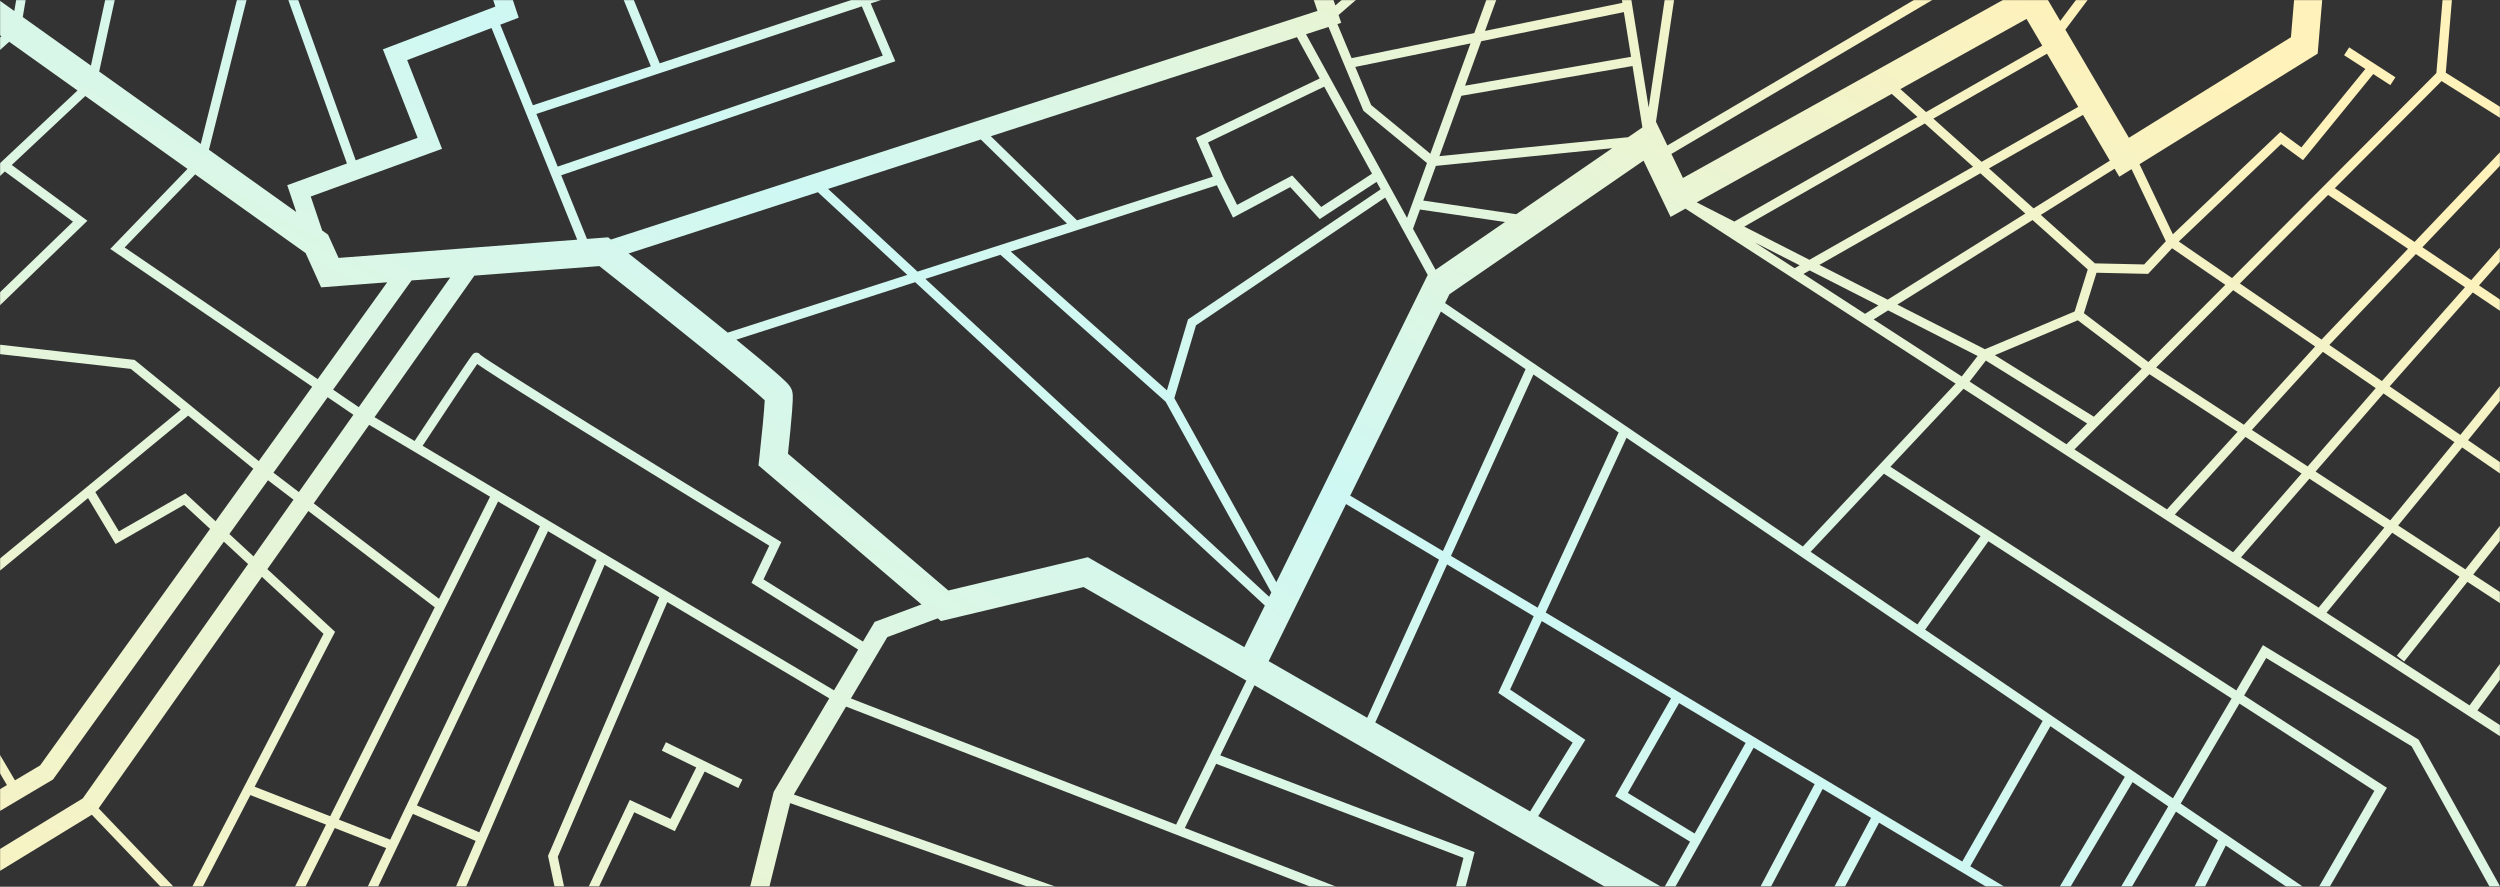 <svg width="1920" height="681" viewBox="0 0 1920 681" fill="none" xmlns="http://www.w3.org/2000/svg">
<rect x="0" y="0" width="1920" height="681" fill="#333333" stroke="none"/>
<mask id="mask0_432_6966" style="mask-type:alpha" maskUnits="userSpaceOnUse" x="0" y="0" width="1920" height="681">
<rect width="1920" height="681" fill="#FFFDE7"/>
</mask>
<g mask="url(#mask0_432_6966)">
<path d="M2088.24 -383.544L2088.85 -390.73L1925.84 -388.718L1923.19 -433.437L1998.17 -434.252L1998.15 -436.032L1941.48 -440.812L1915.58 -440.531L1918.66 -388.629L1895.3 -388.339L1844.08 -410.034L1870.48 -446.801L1862.15 -447.504L1837.31 -412.902L1811.55 -423.813L1830.51 -450.172L1822.18 -450.875L1804.78 -426.681L1779.94 -437.2L1791.49 -453.464L1783.19 -454.164L1773.18 -440.064L1729.12 -458.725L1704.68 -460.787L1647.49 -418.833L1625.44 -450.211L1647.14 -465.641L1636.07 -466.574L1621.32 -456.082L1612.55 -468.558L1603.23 -469.344L1615.47 -451.924L1366.66 -274.974L1332.86 -316.024L1504.92 -442.312L1524 -412.941L1595.13 -470.028L1584.76 -470.902L1525.7 -423.497L1510.71 -446.564L1548.09 -473.996L1537.21 -474.913L1506.8 -452.59L1496.12 -469.022L1506.99 -477.462L1496.44 -478.352L1486.52 -470.643L1501.01 -448.337L1438.43 -402.409L1445.2 -482.674L1438.05 -483.277L1436.24 -461.811L1263.13 -400.444L1245.83 -474.877L1299.88 -494.933L1263.74 -497.981L1264.23 -497.011L1142.98 -452.018L1117.8 -510.292L1077.14 -513.722L877.754 -438.821L854.499 -475.402L924.092 -516.774L945.94 -488.174L1004.72 -519.83L991.637 -520.934L947.927 -497.393L925.917 -526.204L850.648 -481.459L816.137 -535.738L804.732 -536.7L659.003 -412.695L634.047 -437.003L754.604 -540.928L744.596 -541.773L628.888 -442.028L603.197 -467.053L688.614 -546.495L678.953 -547.31L594.869 -469.106L511.388 -476.148L575.369 -530.961L400.522 -540.785L417.042 -569.403L409.143 -570.069L387.489 -532.556L310.481 -495.41L248.69 -583.604L239.38 -584.389L303.934 -492.254L243.458 -463.081L163.35 -590.802L154.405 -591.557L192.604 -530.655L124.853 -494.647L59.559 -599.558L50.638 -600.31L118.503 -491.269L50.127 -454.929L-43.951 -608.289L-52.382 -609L-52.433 -608.392L-15.588 -548.332L-59.324 -526.697L-60.029 -518.343L-11.819 -542.189L13.413 -501.056L-64.661 -463.434L-65.361 -455.133L17.185 -494.909L35.579 -464.922L-68.805 -414.309L-69.507 -405.987L39.335 -458.802L65.674 -415.865L-74.43 -347.617L-75.132 -339.295L69.443 -409.722L85.961 -382.799L-78.91 -294.514L-79.629 -285.991L92.567 -378.199L117.946 -389.213L76.126 -295.398L-23.696 -261.605L44.578 -190.516L44.189 -188.209L-91.6 -144.068L-92.909 -128.557L41.492 -172.242L33.439 -124.52L-96.811 -82.296L-97.465 -74.542L32.089 -116.541L10.992 8.459L-45.902 -32.102L-101.57 -25.881L-103.414 -4.014L-51.689 -9.793L1.056 27.807L-114.892 132.061L-115.773 142.503L7.042 32.074L59.532 69.495L-124.15 241.803L-125.506 257.883L-34.262 362.059L-69.472 395.606L-25.532 449.943L-150.33 552.175L-151.171 562.138L-103.356 522.969L-42.732 631.438L-92.574 660.986L-156.88 629.816L-157.526 637.477L-99.974 665.373L-163.032 702.753L-164.513 720.313L-84.492 672.875L-56.396 686.496L-167.384 754.345L-168.88 772.076L-41.011 693.907L104.69 763.409L60.413 840.611L68.304 841.276L111.333 766.244L175.996 789.891L179.256 791.523L179.442 791.15L227.802 808.835L228.978 809.398L229.035 809.284L390.934 868.491L418.085 870.781L295.541 825.969L320.069 768.976L533.707 851.607L526.666 879.941L541.145 881.162L581.463 718.912L688.613 740.937L667.127 891.789L674.286 892.393L695.65 742.384L788.79 761.527L777.02 901.059L784.168 901.662L795.866 762.981L889.313 782.189L880.958 909.826L888.11 910.429L896.407 783.648L933.089 791.189L924.267 895.773L978.349 900.335L976.866 917.916L984.014 918.519L986.1 893.789L932.018 889.227L935.506 847.881L1189.64 828.03L1190.19 885.364L1146.79 891.528L1149.7 932.495L1156.93 933.105L1154.42 897.69L1190.26 892.602L1190.68 935.952L1197.86 936.557L1196.81 827.472L1348.88 815.591L1349.9 891.98L1451.5 892.22L1453.37 958.111L1460.57 958.718L1458.48 885.061L1356.98 884.823L1356.05 815.033L1413.12 810.576L1583.77 916.194L1557.52 966.896L1565.26 967.549L1593.19 913.59L1425.23 809.628L1452.56 807.495L1652.8 922.607L1649.92 956.765L1658.32 959.255L1734.36 981.813L1840.11 990.734L1672.84 941.111L1675.4 910.768L1599.77 867.295L1618.77 829.324L1860.13 992.422L1874.78 993.658L1827.42 961.656L1917.43 790.897L1979.53 833.149L1893.36 995.226L1901.14 995.882L1933.97 934.127L1974.79 961.49L1975.47 953.318L1937.36 927.76L1985.23 837.723L1985.97 828.858L1783.45 691.065L1833.15 605.028L1723.51 534.144L1740.42 505.357L1852.13 573.169L1987.04 816.178L1988.12 803.351L1857.94 568.856L1857.47 568.021L1737.92 495.447L1717.49 530.244L1451.82 358.479L1508.01 298.576L2003.63 619.596L2004.31 611.492L1902.66 545.652L1949.15 482.267L1978.71 501.574L1951.37 541.408L2007.21 577.098L2007.89 569.016L1961.48 539.355L1984.72 505.497L2011.76 523.158L2012.44 515.04L1953.4 476.472L1997.24 416.684L2019.45 431.94L2020.15 423.711L1951 376.22L2015.23 294.26L1960.81 257.566L2036.82 163.901L2041.8 167.033L2042.48 158.982L1986.42 123.753L2049.27 -52.258L2060.39 -53.368L2062.23 -75.182L2014.14 -70.389L1936.86 -156.956L1971.15 -183.459L2063.18 -86.385L2063.98 -95.962L1976.86 -187.867L2078.35 -266.305L2079.17 -276.004L1955.87 -180.712L1910.75 -231.526L1997.54 -317.891L2083.97 -332.886L2085.22 -347.664L2069.2 -344.886L1928.88 -356.722L1895.6 -348.563L1889.55 -369.022L1896.66 -381.181L2088.24 -383.544ZM1839.79 -404.06L1889.43 -383.033L1844.28 -305.869L1758.61 -291.008L1839.79 -404.06ZM1339.62 174.039L1478.25 94.849L1515.3 128.035L1389.64 199.525L1339.62 174.039ZM1382.17 203.773L1378.27 205.993L1347.82 186.269L1382.17 203.773ZM1605.69 720.641L1576.88 703.418L1637.81 600.655L1665.2 619.293L1605.69 720.641ZM1671.14 623.337L1703.41 645.291L1651.46 748.001L1611.84 724.322L1671.14 623.337ZM1570.72 699.738L1513.16 665.328L1574.71 557.724L1631.86 596.611L1570.72 699.738ZM205.818 368.845L225.397 383.757L194.694 427.275L176.157 410.126L205.818 368.845ZM165.547 400.306L142.385 378.875L91.322 408.086L73.224 377.916L144.518 319.204L194.535 359.959L165.547 400.306ZM295.144 -380.671L310.832 -387.682L340.843 -387.804L383.386 -298.469L317.699 -277.116L270.698 -370.262L295.192 -380.595L295.144 -380.671ZM1301.47 640.119L1250.2 608.984L1289.52 540L1340.64 570.558L1301.47 640.119ZM1346.8 574.239L1393.64 602.239L1334.19 714.621L1284 685.766L1346.8 574.239ZM1240.52 611.494L1297.95 646.375L1277.78 682.192L1181.35 626.757L1217.52 568.184L1159.74 529.583L1184.07 476.961L1283.36 536.316L1240.52 611.494ZM1150.66 532.139L1207.78 570.303L1175.13 623.18L1056.22 554.822L1111.36 433.497L1177.88 473.26L1150.66 532.139ZM1049.97 551.231L974.347 507.759L1033.78 387.12L1105.16 429.796L1049.97 551.231ZM980.211 447.157L901.892 305.783L918.528 249.842L1063.81 151.724L1096.56 211.281L1096.33 211.441L980.211 447.157ZM903.256 633.275L653.494 536.408L681.473 489.29L720.203 474.869L722.677 476.978L832.179 450.861L957.189 522.721L903.256 633.275ZM934.009 586.597L1123.94 658.846L1109.75 713.359L909.966 635.879L934.009 586.597ZM597.274 414.643C509.818 361.186 378.266 280.087 368.885 272.458C368.541 271.925 368.05 271.477 367.438 271.177C366.259 270.599 364.371 270.537 362.922 272.269C362.773 272.45 362.596 272.677 362.365 272.988C361.983 273.503 361.46 274.241 360.764 275.237C359.515 277.025 357.713 279.66 355.409 283.073C351.535 288.802 346.177 296.807 339.487 306.867C330.83 319.882 322.129 333.041 318.399 338.685L287.644 320.405L364.332 211.691L460.317 204.357C515.919 248.106 575.121 295.831 587.304 307.397C586.95 315.144 585.039 334.899 583.146 351.743L582.509 357.425L707.705 464.209L671.725 477.609L662.743 492.732L586.369 444.959L600.032 416.33L597.274 414.643ZM240.956 386.588L283.494 326.283L376.354 381.481L337.146 459.856L240.956 386.588ZM333.881 466.389L253.604 626.866L195.582 604.208L257.334 485.234L205.318 437.107L236.818 392.457L333.881 466.389ZM227.53 162.824L160.46 115.011L202.549 -52.565L266.444 125.561L220.598 142.211L227.53 162.824ZM230.556 -233.7L298.43 -255.764L312.949 -215.135L247.057 -193.774L230.556 -233.7ZM240.214 -191.554L121.369 -153.026L131.935 -201.642L223.713 -231.476L240.214 -191.554ZM943.152 -306.244L996.507 -325.423L1039.8 -238.007L1010.16 -175.668L908.618 -186.929L889.202 -238.502L949.214 -289.1L943.152 -306.244ZM1011.8 8.364L469.217 183.971L467.033 182.257L450.796 183.497L431.012 134.611L687.601 47.035L668.721 2.624L978.181 -99.671L1009.07 -33.269L999.73 -27.249L1011.8 8.364ZM635.979 145.082L753.256 107.127L819.444 171.707L704.664 208.602L635.979 145.082ZM696.821 211.123L558.888 255.457C552.339 250.142 545.123 244.323 537.276 238.023C516.485 221.339 495.571 204.767 482.781 194.663L628.149 147.615L696.821 211.123ZM934.532 142.252L946.964 167.134L990.921 143.7L1013.54 168.272L1057.19 139.677L1060.34 145.408L913.448 244.614L912.383 245.331L896.193 299.776L776.262 193.123L934.532 142.252ZM1014.7 158.937L992.442 134.756L950.087 157.339L939.614 136.37L927.776 109.363L1016.99 66.557L1053.72 133.373L1014.7 158.937ZM918.422 105.892L931.483 135.694L827.173 169.224L760.968 104.628L996.082 28.535L1013.52 60.259L918.422 105.892ZM382.516 -34.18L454.883 -58.987L499.832 50.9L409.25 80.842L384.206 18.965L398.374 13.576L382.516 -34.18ZM748.444 -165.371L692.884 -145.446L668.344 -207.453L725.456 -227.984L725.327 -227.517L748.444 -165.371ZM549.621 -144.732L563.617 -111.426L500.958 -89.948L487.382 -122.479L549.621 -144.732ZM484.616 -129.11L480.654 -138.6L543.113 -160.211L546.836 -151.353L484.616 -129.11ZM603.461 -109.912L621.552 -66.566L480.4 -15.555L461.681 -61.316L603.461 -109.912ZM624.319 -59.935L635.328 -33.552L702.173 -57.025L716.345 -20.674L506.66 48.642L483.118 -8.906L624.319 -59.935ZM706.34 -66.092L639.339 -42.564L609.987 -112.901L610.152 -113.358L702.343 -102.05L702.705 -101.137L704.381 -101.799L775.333 -93.099L792.867 -45.969L723.165 -22.928L706.34 -66.092ZM757.699 -161.069L822.787 -184.413L865.791 -70.074L799.684 -48.22L757.699 -161.069ZM772.516 -100.671L707.446 -108.654L695.528 -138.771L750.947 -158.647L772.516 -100.671ZM699.338 -109.648L612.629 -120.282L640.211 -197.34L661.588 -205.027L699.338 -109.648ZM630.739 -213.451L617.475 -245.402L645.993 -256.076L630.739 -213.451ZM627.142 -203.404L598.5 -123.381L570.419 -113.758L529.002 -212.294L610.755 -242.887L627.142 -203.404ZM540.328 -166.836L477.884 -145.235L460.584 -186.686L522.278 -209.776L540.328 -166.836ZM494.156 -87.619L380.105 -48.525L346.049 -143.823L453.86 -184.171L494.156 -87.619ZM661.886 4.885L677.978 42.738L428.316 127.95L411.946 87.507L661.886 4.885ZM977.507 -107.004L872.607 -72.329L829.151 -187.872L857.524 -211.797L881.889 -150.917L992.984 -139.555L977.507 -107.004ZM886.939 -157.612L863.301 -216.666L883.386 -233.6L903.458 -180.283L1006.9 -168.81L996.257 -146.433L886.939 -157.612ZM823.083 -192.143L755.199 -167.793L732.858 -227.839L733.722 -230.956L936.4 -303.819L940.797 -291.387L823.083 -192.143ZM727.801 -236.452L643.342 -206.091L662.005 -258.225L742.06 -287.936L727.801 -236.452ZM649.162 -264.921L343.635 -150.583L330.627 -186.984L618.297 -290.361L649.2 -265.033L649.162 -264.921ZM491.356 -252.369L464.381 -309.706L480.972 -315.1L513.472 -286.646L522.174 -289.915L532.347 -267.099L491.356 -252.369ZM484.574 -249.931L438.223 -233.273L412.517 -292.847L457.505 -307.471L484.574 -249.931ZM431.457 -230.844L401.212 -219.974L376.493 -281.139L405.663 -290.62L431.457 -230.844ZM394.456 -217.545L365.195 -207.03L339.547 -269.127L369.653 -278.915L394.456 -217.545ZM358.436 -204.602L328.213 -193.74L305.254 -257.983L332.704 -266.903L358.436 -204.602ZM248.06 -254.48L229.744 -293.071L291.695 -312.727L310.797 -274.872L248.06 -254.48ZM315.363 -208.375L373.318 -46.199L364.419 -43.148L380.427 5.052L294.056 37.902L320.745 105.84L273.187 123.113L206.553 -62.65L289.67 -90.687L249.807 -187.123L315.363 -208.375ZM339.486 114.301L312.714 46.158L377.497 21.517L443.289 184.07L260.025 198.079L251.935 180.223L247.439 177.018L238.663 150.914L339.486 114.301ZM345.772 213.11L275.527 312.693L255.821 299.248L316.077 215.379L345.772 213.11ZM955.651 497.012L835.498 427.941L728.322 453.502L605.157 348.455C605.632 344.063 606.31 337.647 606.95 331.084C609.384 306.152 608.938 303.415 608.644 301.604C607.961 297.374 605.38 294.694 599.21 289.144C595.577 285.878 590.321 281.366 583.582 275.739C578.458 271.458 572.424 266.485 565.53 260.86L702.868 216.713L971.399 465.045L955.651 497.012ZM710.711 214.195L768.334 195.672L895.182 308.479L976.35 454.993L974.704 458.332L710.711 214.195ZM1003.03 26.285L1020.28 20.704L1047.1 85.071L1095.91 125.22L1080.59 167.335L1003.03 26.285ZM1028.03 11.537L1113.98 -63.122L1150.92 -25.948L1132.23 25.424L1038.03 44.657L1027.13 18.488L1030.06 17.537L1028.03 11.537ZM1025.54 4.198L1016.91 -21.252L1163.87 -115.959L1025.54 4.198ZM1053.04 80.665L1040.84 51.407L1129.35 33.336L1098.51 118.069L1053.04 80.665ZM1137.59 31.651L1247.12 9.288L1252.64 43.624L1125.17 65.792L1137.59 31.651ZM1140.47 23.74L1159.22 -27.775L1119.41 -67.837L1206.26 -143.277L1221.09 -152.831L1245.99 2.197L1140.47 23.74ZM1015.16 -37.191L984.051 -104.061L1047.78 -238.073L1105.39 -359.862L1112.51 -279.65L1212.34 -253.998L1216.75 -237.341L1219.32 -168.763L1015.16 -37.191ZM1043.72 -246.271L1000.1 -334.34L940.76 -313.009L925.553 -356.026L1099.99 -420.758L1104.14 -373.99L1043.72 -246.271ZM934.008 -310.58L736.067 -239.424L750.357 -291.012L918.824 -353.53L934.008 -310.58ZM811.531 -329.019L783.039 -387.914L820.029 -401.808L849.079 -342.953L811.531 -329.019ZM804.772 -326.511L775.225 -315.546L746.023 -374.007L776.296 -385.379L804.772 -326.511ZM768.459 -313.035L740.55 -302.68L709.342 -360.227L739.273 -371.469L768.459 -313.035ZM733.758 -300.16L653.844 -270.503L619.699 -298.487L539.117 -269.531L528.902 -292.444L702.562 -357.681L733.758 -300.16ZM516.461 -303.099L488.752 -327.362L518.503 -386.441L586.415 -329.377L516.461 -303.099ZM482.373 -330.643L390.266 -300.704L348.775 -387.837L511.506 -388.493L482.373 -330.643ZM288.42 -319.213L226.642 -299.615L206.053 -343L264.069 -367.469L288.42 -319.213ZM241.179 -252.241L130.145 -216.147L108.869 -254.722L222.842 -290.881L241.179 -252.241ZM119.605 -144.912L242.961 -184.903L280.11 -95.032L198.941 -67.652L154.189 110.54L76.18 54.932L119.605 -144.912ZM113.472 -150.466L41.133 -127.014L49.19 -174.743L124.033 -199.075L113.472 -150.466ZM234.726 194.386L246.639 220.686L297.383 216.809L243.966 291.159L95.743 190.028L149.907 133.919L234.726 194.386ZM251.633 305.076L271.39 318.555L229.534 377.892L210.006 363.017L251.633 305.076ZM201.148 443.02L248.449 486.789L142.597 690.717L75.737 620.798L201.148 443.02ZM192.259 610.614L250.379 633.308L208.041 717.95L148.499 694.919L192.259 610.614ZM257.091 635.93L296.575 651.347L255.892 736.459L214.761 720.548L257.091 635.93ZM260.312 629.484L382.537 385.156L414.681 404.26L299.678 644.858L260.312 629.484ZM420.87 407.943L458.118 430.08L368.111 639.214L320.195 618.568L420.87 407.943ZM324.572 342.353C339.527 319.708 359.956 288.954 366.477 279.575C368.105 280.724 370.469 282.313 373.507 284.308C379.425 288.191 388.154 293.773 399.456 300.898C418.472 312.885 445.041 329.423 478.432 350.042C528.196 380.778 578.605 411.632 590.773 419.077L577.137 447.647L659.077 498.903L640.52 530.158L324.572 342.353ZM649.777 542.665L1107.82 720.307L1090.15 779.318L609.678 610.193L649.777 542.665ZM1116.59 716.014L1116.48 715.969L1132.5 654.427L937.169 580.12L963.423 526.307L1286.82 712.213L1281.48 745.868L1315.97 763.765L1097.43 779.987L1116.59 716.014ZM1289.37 741.883L1293.47 716.04L1369.57 759.786L1329.6 762.755L1289.37 741.883ZM1340.41 718.196L1399.81 605.924L1436.95 628.128L1377.59 739.57L1340.41 718.196ZM1443.11 631.816L1537.24 688.082L1502.71 756.767L1405.18 703.026L1443.11 631.816ZM1507 661.647L1187.1 470.412L1249.14 336.219L1568.76 553.676L1507 661.647ZM1180.91 466.711L1114.35 426.927L1177.67 287.6L1243.12 332.126L1180.91 466.711ZM1108.15 423.221L1036.96 380.663L1106.62 239.257L1171.66 283.503L1108.15 423.221ZM1102.5 207.195L1085.18 175.69L1090.55 160.914L1155.83 170.488L1102.5 207.195ZM1093.06 154.03L1102.75 127.406L1238.16 113.821L1164.51 164.51L1093.06 154.03ZM1105.47 119.92L1122.34 73.568L1253.78 50.708L1261.35 97.858L1250.42 105.379L1105.47 119.92ZM1227.74 -156.648L1305.55 -182.249L1266.16 82.611L1227.74 -156.648ZM1313.17 -184.76L1449.18 -229.508L1537.68 -40.008L1280.53 111.721L1271.79 93.516L1313.17 -184.76ZM1540.73 -33.476L1552.62 -8.016L1292.51 136.676L1283.65 118.216L1540.73 -33.476ZM1855.38 195.141L1893.09 220.563L1829.33 292.645L1788.93 264.899L1855.38 195.141ZM1782.95 260.783L1720.22 217.7L1787.98 149.705L1849.35 191.074L1782.95 260.783ZM1854.37 185.806L1793.14 144.527L1875.12 62.268L1935.74 100.371L1854.37 185.806ZM1871.14 56.1L1714.21 213.568L1673.32 185.486L1751.92 110.668L1768.71 123.029L1822.64 56.876L1835.78 65.38L1839.68 59.354L1804.15 36.372L1800.25 42.395L1816.58 52.956L1767.46 113.203L1751.33 101.326L1668.76 179.928L1643.15 126.097L1779.97 41.181L1785.64 -25.994L1878.85 -35.279L1871.14 56.1ZM1663.35 185.272L1646.69 203.095L1608.9 202.262L1567.34 165.026L1624.01 129.577L1627.63 135.732L1637.02 129.904L1663.35 185.272ZM1561.78 160.042L1527.51 129.339L1599.72 88.256L1620.37 123.391L1561.78 160.042ZM1521.87 124.291L1484.82 91.1L1572.09 41.25L1596.08 82.07L1521.87 124.291ZM1479.19 86.053L1459.5 68.414L1556.37 14.525L1568.45 35.068L1479.19 86.053ZM1452.86 72.103L1472.62 89.805L1331.98 170.143L1303.08 155.422L1452.86 72.103ZM1389.83 207.674L1442.62 234.575L1432.33 241.011L1385.06 210.385L1389.83 207.674ZM1397.29 203.425L1520.93 133.083L1555.44 164.004L1449.72 230.136L1397.29 203.425ZM1561.01 168.985L1603.39 206.952L1593.34 239.198L1524.43 268.207L1457.17 233.933L1561.01 168.985ZM1595.75 245.965L1644.84 283.167L1608.11 320.024L1532.08 272.773L1595.75 245.965ZM1600.44 240.517L1610.12 209.464L1649.74 210.341L1668.16 190.642L1709.05 218.735L1649.96 278.036L1600.44 240.517ZM1715.07 222.864L1778.01 266.095L1723.33 326.207L1655.94 282.195L1715.07 222.864ZM1783.97 270.195L1824.57 298.075L1772.31 358.202L1729.41 330.18L1783.97 270.195ZM1830.52 302.167L1884.99 339.582L1835.72 399.618L1778.38 362.162L1830.52 302.167ZM1890.93 343.657L1940.63 377.8L1893.41 437.289L1841.77 403.562L1890.93 343.657ZM1889.54 334L1835.29 296.737L1899.09 224.609L1950.3 259.131L1889.54 334ZM1897.88 215.143L1860.4 189.872L1941.94 104.267L1976.65 126.082L1897.88 215.143ZM1939.33 94.15L1878.36 55.831L1886.1 -36.002L1984.53 -45.809L1939.33 94.15ZM1775.13 -46.581L1756.89 -91.027L1840.9 -154.725L1877.18 -110.837L1896.71 -125.934L1947.27 -63.728L1775.13 -46.581ZM1767.68 -45.837L1765.7 -45.641L1759.44 28.594L1635.01 105.818L1586.2 22.794L1684.88 -108.798L1749.86 -89.272L1767.68 -45.837ZM1749.62 -96.835L1682.14 -117.111L1582.26 16.093L1564.28 -14.5L1558.9 -11.511L1456.04 -231.766L1481.13 -240.022L1444.26 -284.594L1708.04 -339.1L1744.98 -277.098L1768.46 -215.915L1749.62 -96.835ZM1753.27 -275.517L1831.08 -289.017L1773.37 -223.141L1753.27 -275.517ZM1807.25 -417.842L1833.02 -406.928L1751.75 -293.758L1736.45 -319.444L1807.25 -417.842ZM1775.69 -431.212L1800.48 -420.711L1732.45 -326.161L1718.14 -350.183L1775.69 -431.212ZM1712.8 -457.848L1768.92 -434.076L1712.53 -354.681L1628.54 -337.327L1617.81 -388.168L1712.8 -457.848ZM1619.59 -446.053L1641.7 -414.591L1609.83 -391.213L1621.52 -335.874L1418 -293.822L1456.67 -247.079L1365.07 -216.942L1338.83 -246.374L1619.59 -446.053ZM1360.8 -270.806L1328.14 -247.577L1357.64 -214.494L1226.41 -171.316L1223.98 -236.109L1327.07 -311.771L1360.8 -270.806ZM1435.58 -453.964L1430.76 -396.778L1222.45 -243.882L1219.14 -256.355L1275.79 -345.981L1264.77 -393.412L1435.58 -453.964ZM1268.13 -347.28L1213.64 -261.071L1119.21 -285.335L1114.35 -340.086L1257.96 -390.998L1268.13 -347.28ZM1256.33 -398.03L1113.7 -347.464L1111.62 -370.839L1251.66 -418.092L1256.33 -398.03ZM1239.05 -472.36L1250.03 -425.113L1110.97 -378.192L1106.97 -423.345L1239.05 -472.36ZM1109.82 -510.67L1136.25 -449.519L1082.36 -429.522L1055.23 -490.166L1109.82 -510.67ZM1048.51 -487.637L1075.62 -427.019L1015.78 -404.813L988.332 -465.031L1048.51 -487.637ZM981.6 -462.503L1009.04 -402.311L963.404 -385.38L934.994 -444.995L981.6 -462.503ZM928.255 -442.463L956.652 -382.871L912.67 -366.553L884.69 -426.099L928.255 -442.463ZM877.95 -423.568L905.922 -364.047L855.841 -345.464L826.779 -404.342L877.95 -423.568ZM810.104 -531.855L870.892 -436.246L819.665 -417L768.399 -496.364L810.104 -531.855ZM762.888 -491.673L812.792 -414.418L776.598 -400.82L731.3 -464.794L762.888 -491.673ZM725.813 -460.127L769.654 -398.213L739.471 -386.873L700.968 -438.983L725.813 -460.127ZM695.493 -434.325L732.49 -384.25L700.529 -372.246L664.165 -407.669L695.493 -434.325ZM597.428 -461.689L598.515 -461.598L693.11 -369.459L594.121 -332.273L522.753 -392.239L597.428 -461.689ZM587.772 -462.504L515.924 -395.685L316.287 -394.88L364.346 -478.125L502.279 -469.715L587.772 -462.504ZM396.504 -533.822L557.147 -524.797L501.31 -476.965L368.355 -485.066L396.504 -533.822ZM381.115 -521.515L340.944 -451.934L314.651 -489.459L381.115 -521.515ZM308.104 -486.3L336.985 -445.078L307.537 -394.07L291.296 -386.806L247.291 -456.968L308.104 -486.3ZM196.428 -524.562L236.956 -459.946L167.347 -426.37L128.654 -488.541L196.428 -524.562ZM92.433 -385.962L53.886 -448.801L122.304 -485.167L164.662 -417.11L240.792 -453.83L284.635 -383.926L163.313 -332.758L126.651 -400.619L122.27 -398.911L92.433 -385.962ZM-10.7 -258.428L81.401 -289.606L125.285 -388.058L160.098 -323.618L199.435 -340.21L219.737 -297.425L98.364 -258.913L123.195 -213.889L51.883 -190.71L52.25 -192.882L-10.7 -258.428ZM17.487 13.086L39.787 -119.038L111.711 -142.352L69.825 50.4L17.487 13.086ZM65.491 73.742L143.999 129.709L84.676 191.165L239.778 296.987L198.727 354.124L103.355 276.407L-28.054 261.578L67.136 169.535L9.033 126.705L65.491 73.742ZM-59.736 396.24L-24.334 362.507L-122.659 250.242L3.71 131.696L56.049 170.274L-43.982 267.003L100.459 283.302L138.846 314.582L-19.99 445.388L-59.736 396.24ZM-21.021 455.522L-21.015 455.53L67.627 382.527L88.785 417.805L141.38 387.719L161.326 406.175L30.799 587.849L11.491 599.297L-56.176 484.318L-21.021 455.522ZM-97.719 518.35L-61.791 488.921L5.319 602.952L-36.559 627.779L-97.719 518.35ZM-49.121 682.048L-77.093 668.488L40.7 598.661L171.94 415.995L190.524 433.191L63.575 613.155L-49.121 682.048ZM108.141 757.104L-33.709 689.443L70.523 625.726L139.107 697.446L108.141 757.104ZM175.891 782.214L114.786 759.868L145.172 701.324L204.816 724.396L175.891 782.214ZM225.372 800.306L182.672 784.694L211.536 726.994L252.789 742.952L225.372 800.306ZM288.795 823.499L232.142 802.782L259.499 745.548L313.377 766.384L288.795 823.499ZM316.215 759.79L262.602 739.053L317.096 625.047L365.273 645.805L316.215 759.79ZM535.451 844.589L322.908 762.382L464.335 433.776L506.268 458.702L421.331 656.243L420.883 657.289L434.678 722.505L496.771 737.704L512.906 704.82L567.399 716.023L535.451 844.589ZM569.128 709.051L508.91 696.674L492.871 729.361L442.85 717.117L487.097 623.841L518.277 638.323L541.166 592.54L567.049 605.174L570.195 598.729L511.425 570.039L508.279 576.484L534.718 589.393L514.978 628.882L483.67 614.335L439.034 708.424L428.372 658.033L512.485 462.398L636.857 536.326L594.2 608.152L569.128 709.051ZM936.117 840.634L940.773 785.443L583.195 711.944L606.835 616.797L1088.09 786.197L1087.57 787.914L1380.65 766.158L1441.54 801.157L936.117 840.634ZM1593.54 863.713L1383.81 743.145L1401.81 709.359L1612.64 825.542L1593.54 863.713ZM1615.85 819.12L1509 760.232L1543.41 691.77L1648.22 754.425L1615.85 819.12ZM1622.01 822.854L1656.12 754.663L1709.39 649.36L1774.06 693.359L1687.4 867.044L1622.01 822.854ZM1911.46 786.836L1821.44 957.617L1761.42 917.059L1851.11 745.779L1911.46 786.836ZM1845.14 741.715L1755.44 913.016L1693.4 871.096L1780.05 697.432L1845.14 741.715ZM1719.88 540.336L1823.52 607.348L1777.5 687.017L1674.78 617.134L1719.88 540.336ZM1713.85 536.44L1668.84 613.09L1478.51 483.595L1527.08 415.685L1713.85 536.44ZM1521.05 411.784L1472.58 479.56L1390.58 423.773L1446.84 363.797L1521.05 411.784ZM1384.57 419.688L1109.82 232.755L1113.16 225.99L1262.25 123.366L1283 166.599L1294.43 160.237L1501.89 294.615L1384.57 419.688ZM1506.63 289.131L1438.98 245.317L1450.08 238.372L1518.8 273.392L1506.63 289.131ZM1512.67 293.047L1525.14 276.915L1602.92 325.242L1587.01 341.199L1512.67 293.047ZM1593.17 345.186L1650.77 287.386L1718.44 331.584L1664.21 391.202L1593.17 345.186ZM1670.31 395.155L1724.52 335.557L1767.56 363.67L1715.03 424.118L1670.31 395.155ZM1721.11 428.058L1773.63 367.63L1831.15 405.197L1780.71 466.658L1721.11 428.058ZM1896.63 541.745L1786.77 470.582L1837.19 409.142L1888.92 442.934L1840.76 503.604L1846.38 508.066L1894.96 446.874L1943.13 478.335L1896.63 541.745ZM1991.33 412.621L1947.38 472.541L1899.44 441.229L1946.56 381.872L1991.33 412.621ZM2004.83 295.899L1945.08 372.149L1895.47 338.075L1956.27 263.159L2004.83 295.899ZM2030.7 160.055L1954.83 253.537L1903.88 219.188L1982.81 129.953L2030.7 160.055ZM2041.37 -51.47L1980.2 119.84L1945.59 98.091L1992.32 -46.585L2041.37 -51.47ZM2005.3 -69.511L1955.82 -64.58L1902.39 -130.323L1931.16 -152.558L2005.3 -69.511ZM1950.18 -176.314L1878.28 -120.76L1842.04 -164.597L1757.46 -100.462L1775.53 -214.721L1842.33 -290.967L1845.51 -291.519L1903.17 -229.26L1950.18 -176.314ZM1905.93 -236.844L1853.93 -292.98L1985.22 -315.755L1905.93 -236.844ZM1929.45 -349.473L2041.27 -340.041L1905.1 -316.421L1897.63 -341.677L1929.45 -349.473ZM1897.99 -315.185L1853.53 -307.476L1884.58 -360.531L1897.99 -315.185Z" fill="url(#paint0_linear_432_6966)"/>
</g>
<defs>
<linearGradient id="paint0_linear_432_6966" x1="1820.46" y1="126.022" x2="1088.43" y2="1440.55" gradientUnits="userSpaceOnUse">
<stop stop-color="#FFF2BA"/>
<stop offset="0.404" stop-color="#CFF8F4"/>
<stop offset="1" stop-color="#FFF2BA"/>
</linearGradient>
</defs>
</svg>
